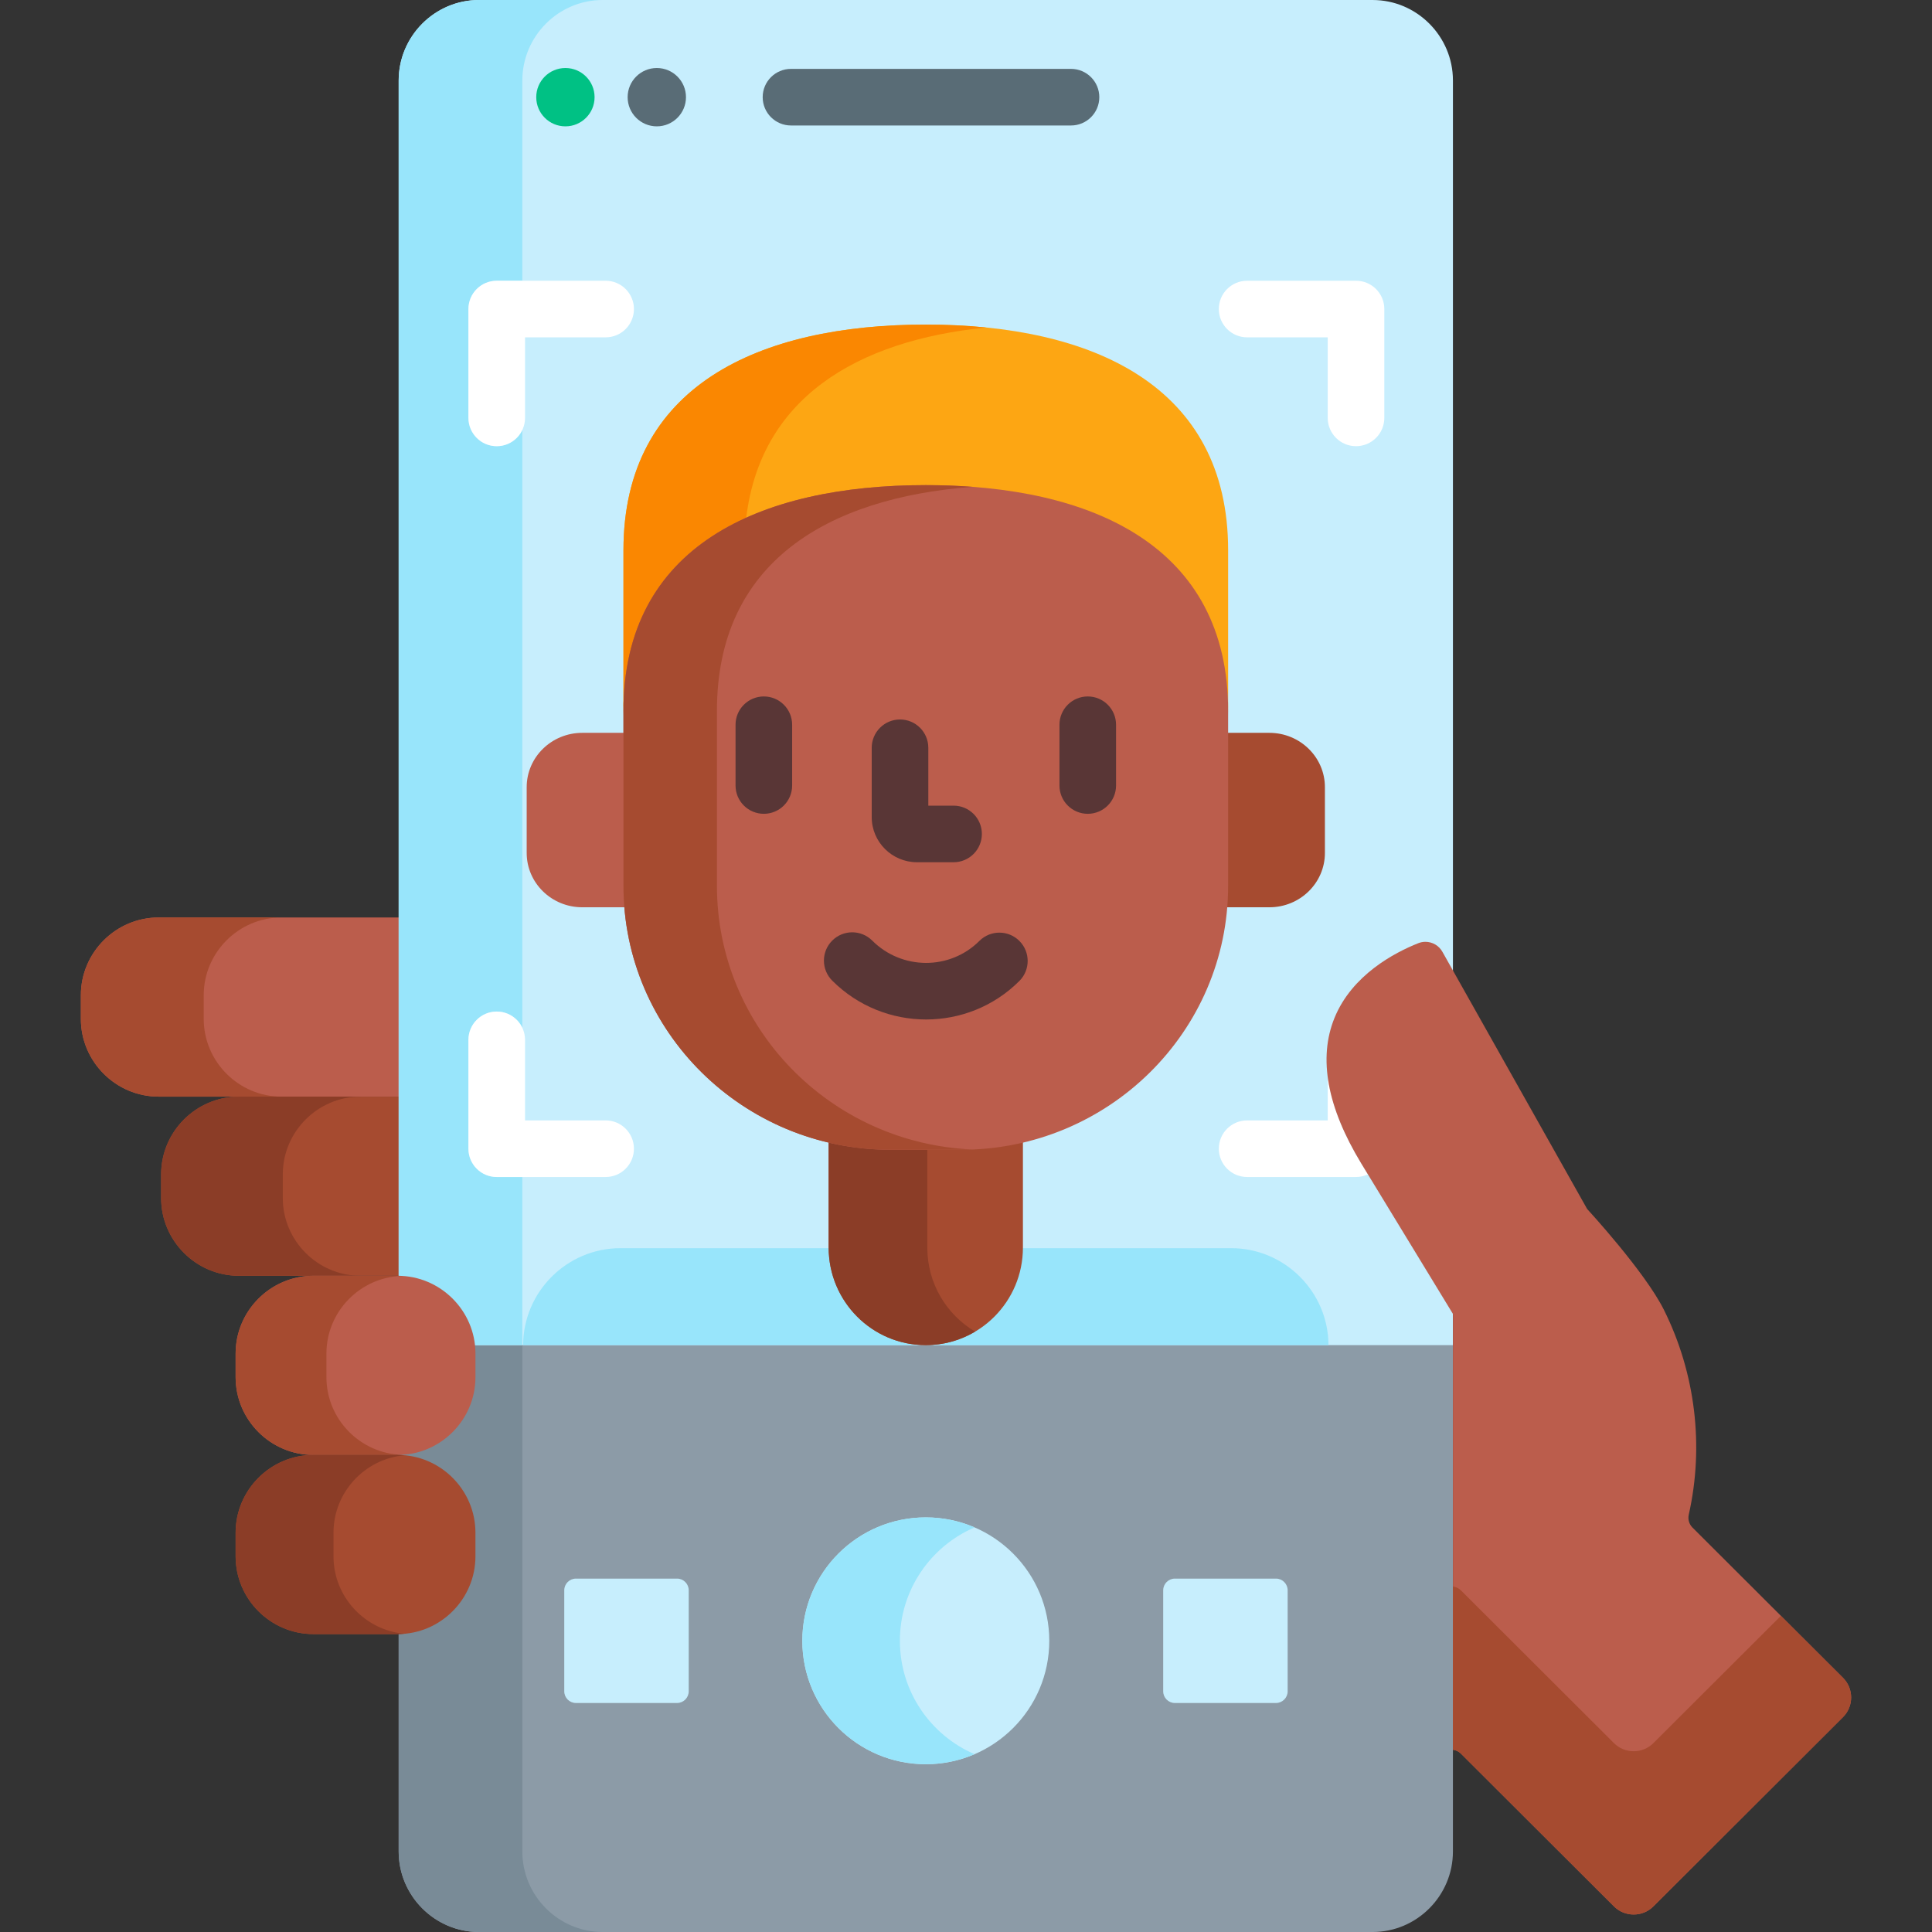<svg id="Layer_1" enable-background="new 0 0 512 512" height="512" viewBox="0 0 512 512" width="512" xmlns="http://www.w3.org/2000/svg"><rect x="0" y="0" width="512" height="512" fill="#333333" stroke="none"/><path d="m106.652 243.142h-64.608c-11.338 0-20.614 9.271-20.614 20.603v6.271c0 11.331 9.276 20.604 20.614 20.604h64.608z" fill="#bb5d4c"/><path d="m53.987 270.016v-6.271c0-11.332 9.276-20.603 20.613-20.603h-32.556c-11.338 0-20.614 9.271-20.614 20.603v6.271c0 11.331 9.276 20.604 20.614 20.604h32.556c-11.337-.001-20.613-9.273-20.613-20.604z" fill="#a64b30"/><path d="m106.652 290.619h-43.339c-11.337 0-20.613 9.271-20.613 20.604v6.271c0 11.332 9.276 20.604 20.613 20.604h43.339z" fill="#a64b30"/><path d="m74.943 317.493v-6.271c0-11.332 9.275-20.604 20.613-20.604h-32.243c-11.337 0-20.613 9.271-20.613 20.604v6.271c0 11.332 9.276 20.604 20.613 20.604h32.243c-11.338 0-20.613-9.272-20.613-20.604z" fill="#8b3d27"/><path d="m124.639 355c.23 1.199.36 2.435.36 3.7v6.271c0 10.81-8.799 19.603-19.613 19.603v2c10.815 0 19.612 8.794 19.612 19.604v6.27c0 10.72-8.656 19.445-19.347 19.59v58.637c0 11.729 9.575 21.326 21.276 21.326h236.837c11.703 0 21.276-9.598 21.276-21.326v-135.675z" fill="#8c9ba7"/><path d="m138.425 490.674v-134.198h-13.562c.083.731.136 1.472.136 2.225v6.271c0 10.81-8.799 19.603-19.613 19.603v2c10.815 0 19.612 8.794 19.612 19.604v6.27c0 10.72-8.656 19.445-19.347 19.59v58.637c0 11.729 9.575 21.326 21.276 21.326h32.774c-11.699-.002-21.276-9.6-21.276-21.328z" fill="#798b97"/><path d="m361.59 307.79c-8.865-14.623-11.228-27.286-7.018-37.637 4.498-11.059 15.491-16.816 21.645-19.265.492-.195 1.008-.295 1.534-.295 1.526 0 2.927.834 3.654 2.176l3.637 6.463v-237.908c0-11.725-9.574-21.324-21.277-21.324h-236.837c-11.701 0-21.276 9.599-21.276 21.324v317.786c9.94.134 18.112 7.688 19.212 17.365h260.178v-10.196z" fill="#c7eefd"/><path d="m326.293 330.78h-56.21c-.081 13.63-11.145 24.695-24.737 24.695s-24.654-11.065-24.735-24.695h-56.211c-14.151 0-25.732 11.558-25.765 25.695h213.423c-.032-14.137-11.613-25.695-25.765-25.695z" fill="#98e5fb"/><path d="m126.928 0c-11.701 0-21.276 9.599-21.276 21.324v317.786c9.94.134 18.112 7.688 19.212 17.365h13.562v-44.558h-6.785c-4.143 0-7.5-3.358-7.5-7.5v-28.845c0-4.143 3.357-7.5 7.5-7.5 3.004 0 5.588 1.77 6.785 4.319v-158.467c-1.197 2.551-3.781 4.32-6.785 4.32-4.143 0-7.5-3.357-7.5-7.5v-28.845c0-4.143 3.357-7.5 7.5-7.5h6.785v-53.075c-.001-11.725 9.576-21.324 21.277-21.324z" fill="#98e5fb"/><ellipse cx="245.346" cy="434.829" fill="#c7eefd" rx="32.722" ry="32.705"/><path d="m238.478 434.829c0-13.474 8.152-25.04 19.795-30.05-3.967-1.707-8.335-2.655-12.927-2.655-18.071 0-32.722 14.643-32.722 32.705 0 18.061 14.65 32.705 32.722 32.705 4.592 0 8.96-.95 12.927-2.656-11.642-5.011-19.795-16.577-19.795-30.049z" fill="#98e5fb"/><path d="m83.053 385.574c-11.338 0-20.613-9.271-20.613-20.603v-6.271c0-11.332 9.275-20.603 20.613-20.603h22.333c11.337 0 20.613 9.271 20.613 20.603v6.271c0 11.332-9.276 20.603-20.613 20.603z" fill="#bb5d4c"/><path d="m86.507 364.971v-6.271c0-11.1 8.904-20.198 19.924-20.568-.347-.018-.693-.035-1.044-.035h-22.334c-11.338 0-20.613 9.271-20.613 20.603v6.271c0 11.332 9.275 20.603 20.613 20.603h22.333c.351 0 .697-.016 1.044-.035-11.019-.37-19.923-9.469-19.923-20.568z" fill="#a64b30"/><path d="m83.053 433.051c-11.337 0-20.613-9.272-20.613-20.604v-6.27c0-11.332 9.276-20.604 20.613-20.604h22.332c11.337 0 20.613 9.272 20.613 20.604v6.27c0 11.332-9.276 20.604-20.613 20.604z" fill="#a64b30"/><path d="m88.38 412.447v-6.27c0-10.715 8.297-19.576 18.784-20.511-.587-.055-1.178-.093-1.778-.093h-22.333c-11.337 0-20.613 9.272-20.613 20.604v6.27c0 11.332 9.276 20.604 20.613 20.604h22.332c.601 0 1.192-.038 1.779-.093-10.488-.935-18.784-9.796-18.784-20.511z" fill="#8b3d27"/><path d="m245.347 86.02c-44.251 0-80.123 16.25-80.123 59.801v43.849c0-43.554 35.872-59.802 80.123-59.802 44.248 0 80.119 16.248 80.119 59.802v-43.85c0-43.55-35.871-59.8-80.119-59.8z" fill="#fda613"/><path d="m197.61 138.566c3.31-33.098 29.579-48.34 63.75-51.774-5.174-.521-10.528-.772-16.013-.772-44.251 0-80.123 16.25-80.123 59.801v43.849c0-25.948 12.736-42.201 32.386-51.104z" fill="#fa8701"/><path d="m254.682 303.698h-18.67c-5.651 0-11.141-.685-16.406-1.942v28.875c0 14.273 11.524 25.845 25.739 25.845s25.741-11.571 25.741-25.845v-28.875c-5.264 1.259-10.753 1.942-16.404 1.942z" fill="#a64b30"/><path d="m245.746 330.631v-26.933h-9.733c-5.651 0-11.141-.685-16.406-1.942v28.875c0 14.273 11.524 25.845 25.739 25.845 4.773 0 9.239-1.309 13.071-3.582-7.582-4.497-12.671-12.782-12.671-22.263z" fill="#8b3d27"/><path d="m166.224 234.754v-40.543h-11.919c-8.13 0-14.726 6.446-14.726 14.397v17.43c0 7.953 6.596 14.4 14.726 14.4h12.175c-.155-1.877-.256-3.768-.256-5.684z" fill="#bb5d4c"/><path d="m336.388 194.211h-11.922v40.543c0 1.916-.101 3.808-.256 5.685h12.178c8.131 0 14.726-6.447 14.726-14.4v-17.43c0-7.952-6.595-14.398-14.726-14.398z" fill="#a64b30"/><path d="m245.347 128.565c-44.251 0-80.123 16.248-80.123 59.802v46.387c0 38.626 31.694 69.944 70.788 69.944h18.67c39.093 0 70.784-31.318 70.784-69.944v-46.387c0-43.553-35.871-59.802-80.119-59.802z" fill="#bb5d4c"/><path d="m189.997 234.754v-46.387c0-39.402 29.36-56.453 67.722-59.347-4.032-.304-8.163-.455-12.371-.455-44.251 0-80.123 16.248-80.123 59.802v46.387c0 38.626 31.694 69.944 70.788 69.944h18.67c1.025 0 2.045-.03 3.059-.076-37.681-1.577-67.745-32.251-67.745-69.868z" fill="#a64b30"/><g fill="#593636"><path d="m252.708 228.504h-9.679c-6.625 0-12.015-5.361-12.015-11.951v-18.383c0-4.143 3.357-7.5 7.5-7.5s7.5 3.357 7.5 7.5v15.334h6.693c4.143 0 7.5 3.357 7.5 7.5.001 4.142-3.357 7.5-7.499 7.5z"/><path d="m202.426 215.667c-4.143 0-7.5-3.357-7.5-7.5v-16.101c0-4.143 3.357-7.5 7.5-7.5s7.5 3.357 7.5 7.5v16.101c0 4.143-3.357 7.5-7.5 7.5z"/><path d="m288.267 215.667c-4.143 0-7.5-3.357-7.5-7.5v-16.101c0-4.143 3.357-7.5 7.5-7.5s7.5 3.357 7.5 7.5v16.101c0 4.143-3.357 7.5-7.5 7.5z"/><path d="m245.428 270.172c-9.004 0-18.016-3.432-24.882-10.295-2.93-2.928-2.931-7.677-.003-10.607 2.929-2.93 7.676-2.933 10.606-.003 7.852 7.849 20.588 7.889 28.394.088 2.929-2.929 7.678-2.928 10.606.003 2.928 2.93 2.927 7.678-.003 10.606-6.807 6.807-15.759 10.208-24.718 10.208z"/></g><path d="m131.64 118.244c-4.143 0-7.5-3.357-7.5-7.5v-28.845c0-4.143 3.357-7.5 7.5-7.5h28.86c4.143 0 7.5 3.357 7.5 7.5s-3.357 7.5-7.5 7.5h-21.36v21.345c0 4.143-3.357 7.5-7.5 7.5z" fill="#fff"/><path d="m359.359 118.244c-4.143 0-7.5-3.357-7.5-7.5v-21.345h-21.359c-4.143 0-7.5-3.357-7.5-7.5s3.357-7.5 7.5-7.5h28.859c4.143 0 7.5 3.357 7.5 7.5v28.845c0 4.143-3.357 7.5-7.5 7.5z" fill="#fff"/><path d="m160.5 311.918h-28.86c-4.143 0-7.5-3.358-7.5-7.5v-28.845c0-4.143 3.357-7.5 7.5-7.5s7.5 3.357 7.5 7.5v21.345h21.36c4.143 0 7.5 3.357 7.5 7.5 0 4.142-3.358 7.5-7.5 7.5z" fill="#fff"/><path d="m360.736 308.31c-5.008-8.26-7.964-15.918-8.877-22.921v11.528h-21.359c-4.143 0-7.5 3.357-7.5 7.5 0 4.142 3.357 7.5 7.5 7.5h28.859c1.126 0 2.19-.254 3.148-.7z" fill="#fff"/><path d="m341.242 448.221c0 1.701-1.391 3.091-3.092 3.091h-26.798c-1.701 0-3.092-1.39-3.092-3.091v-26.784c0-1.7 1.391-3.091 3.092-3.091h26.798c1.701 0 3.092 1.391 3.092 3.091z" fill="#c7eefd"/><path d="m182.517 448.221c0 1.701-1.391 3.091-3.092 3.091h-26.798c-1.7 0-3.092-1.39-3.092-3.091v-26.784c0-1.7 1.392-3.091 3.092-3.091h26.798c1.701 0 3.092 1.391 3.092 3.091z" fill="#c7eefd"/><circle cx="149.84" cy="25.754" fill="#00c184" r="7.73"/><circle cx="174.061" cy="25.754" fill="#596c76" r="7.73"/><path d="m283.828 33.254h-74.209c-4.143 0-7.5-3.357-7.5-7.5s3.357-7.5 7.5-7.5h74.209c4.143 0 7.5 3.357 7.5 7.5s-3.358 7.5-7.5 7.5z" fill="#596c76"/><path d="m488.411 444.632-39.88-39.805c-.895-.892-1.268-2.183-.992-3.415 4.102-18.243 1.766-37.52-6.578-54.278-5.057-10.158-20.357-26.747-20.357-26.747l-38.32-68.094c-.925-1.707-2.69-2.699-4.533-2.699-.636 0-1.281.118-1.904.366-6.301 2.507-17.563 8.416-22.201 19.816-4.335 10.659-1.951 23.621 7.091 38.534l24.306 39.891v115.498c.789.107 1.536.453 2.116 1.031l40.558 40.483c1.391 1.386 3.244 2.15 5.224 2.15 1.978 0 3.832-.765 5.222-2.15l50.25-50.157c2.878-2.874 2.878-7.55-.002-10.424z" fill="#bb5d4c"/><path d="m488.411 444.632-16.452-16.421-33.798 33.735c-1.39 1.386-3.244 2.15-5.222 2.15-1.979 0-3.833-.765-5.224-2.15l-40.558-40.483c-.58-.578-1.327-.924-2.116-1.031v43.268c.789.107 1.536.453 2.116 1.031l40.558 40.483c1.391 1.386 3.244 2.15 5.224 2.15 1.978 0 3.832-.765 5.222-2.15l50.25-50.157c2.88-2.875 2.88-7.551 0-10.425z" fill="#a64b30"/></svg>